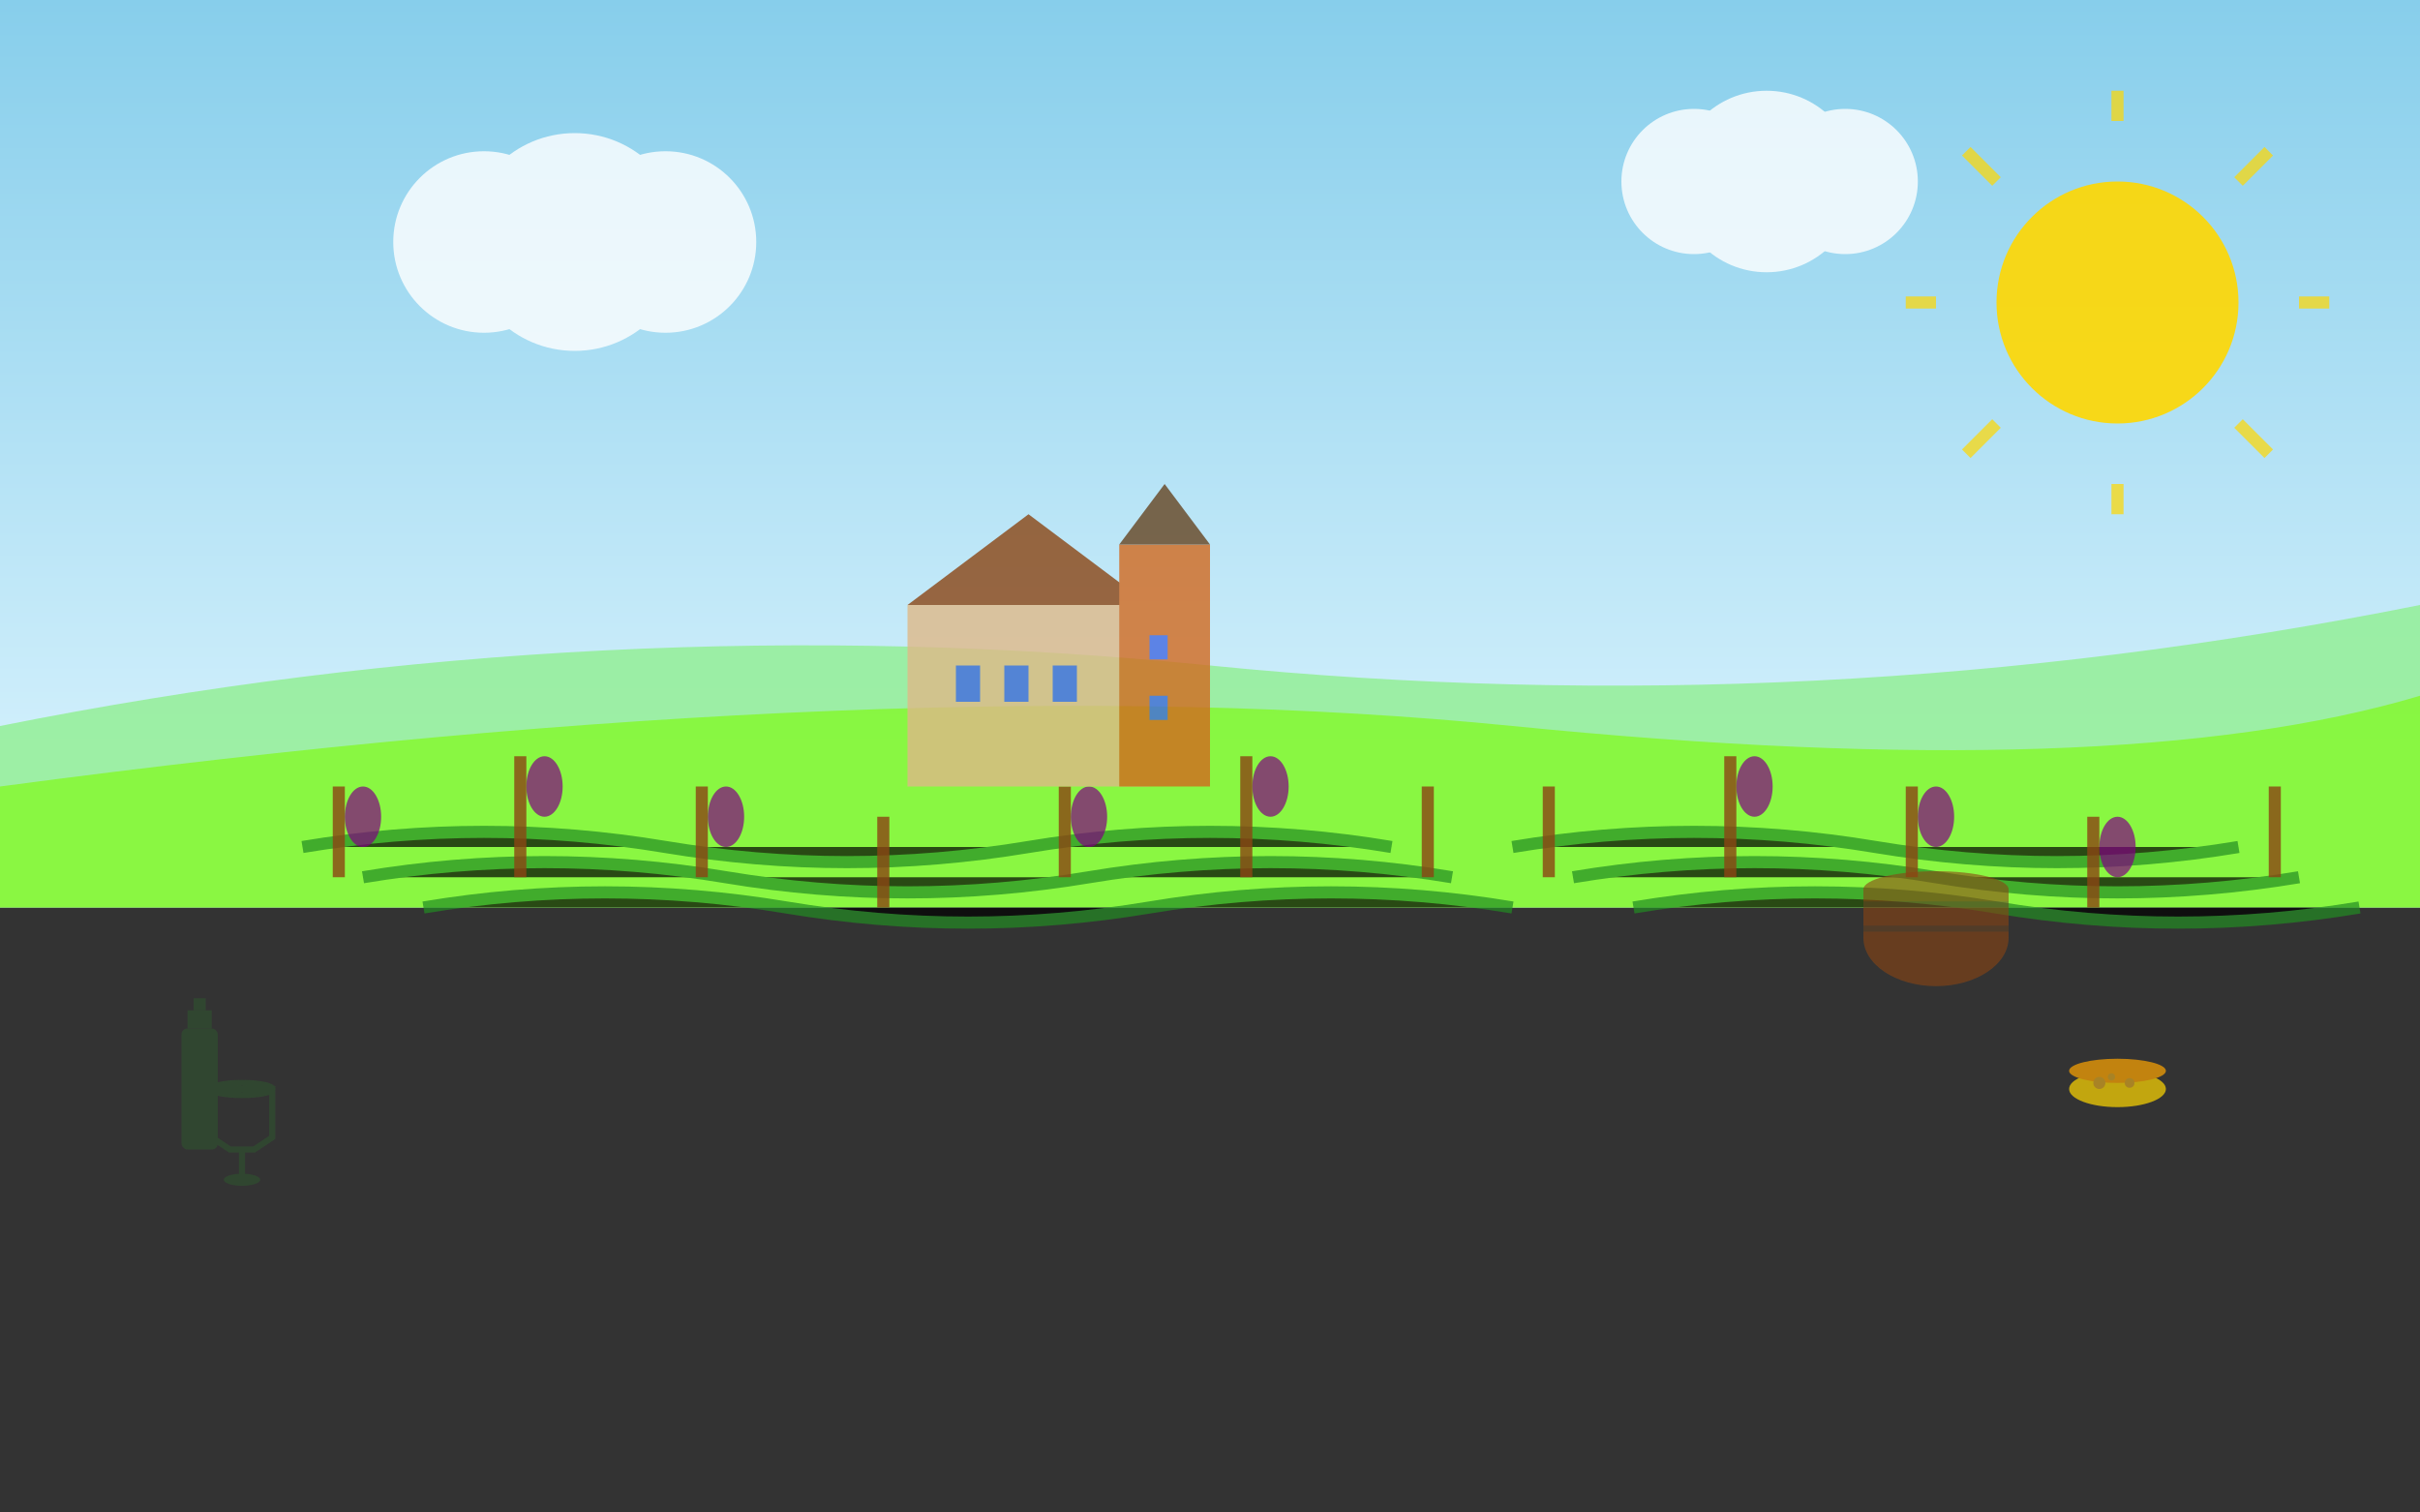 <svg width="400" height="250" viewBox="0 0 400 250" xmlns="http://www.w3.org/2000/svg">
  <rect x="0" y="0" width="400" height="250" fill="#333333" stroke="none"/>
  <defs>
    <linearGradient id="skyGradient" x1="0%" y1="0%" x2="0%" y2="100%">
      <stop offset="0%" style="stop-color:#87CEEB;stop-opacity:1" />
      <stop offset="100%" style="stop-color:#E0F6FF;stop-opacity:1" />
    </linearGradient>
    <linearGradient id="vineGradient" x1="0%" y1="0%" x2="0%" y2="100%">
      <stop offset="0%" style="stop-color:#228B22;stop-opacity:1" />
      <stop offset="100%" style="stop-color:#006400;stop-opacity:1" />
    </linearGradient>
  </defs>
  
  <!-- Sky background -->
  <rect width="400" height="150" fill="url(#skyGradient)"/>
  
  <!-- Rolling hills -->
  <path d="M0 120 Q100 100 200 110 Q300 120 400 100 L400 150 L0 150 Z" fill="#90EE90" opacity="0.8"/>
  <path d="M0 130 Q150 110 250 120 Q350 130 400 115 L400 150 L0 150 Z" fill="#7CFC00" opacity="0.6"/>
  
  <!-- Vineyard rows -->
  <g stroke="#228B22" stroke-width="2" opacity="0.7">
    <!-- Row 1 -->
    <path d="M50 140 Q80 135 110 140 Q140 145 170 140 Q200 135 230 140"/>
    <path d="M60 145 Q90 140 120 145 Q150 150 180 145 Q210 140 240 145"/>
    <path d="M70 150 Q100 145 130 150 Q160 155 190 150 Q220 145 250 150"/>
    
    <!-- Row 2 -->
    <path d="M250 140 Q280 135 310 140 Q340 145 370 140"/>
    <path d="M260 145 Q290 140 320 145 Q350 150 380 145"/>
    <path d="M270 150 Q300 145 330 150 Q360 155 390 150"/>
  </g>
  
  <!-- Vineyard posts -->
  <g fill="#8B4513" opacity="0.8">
    <rect x="55" y="130" width="2" height="15"/>
    <rect x="85" y="125" width="2" height="20"/>
    <rect x="115" y="130" width="2" height="15"/>
    <rect x="145" y="135" width="2" height="15"/>
    <rect x="175" y="130" width="2" height="15"/>
    <rect x="205" y="125" width="2" height="20"/>
    <rect x="235" y="130" width="2" height="15"/>
    
    <rect x="255" y="130" width="2" height="15"/>
    <rect x="285" y="125" width="2" height="20"/>
    <rect x="315" y="130" width="2" height="15"/>
    <rect x="345" y="135" width="2" height="15"/>
    <rect x="375" y="130" width="2" height="15"/>
  </g>
  
  <!-- Grape clusters -->
  <g fill="#800080" opacity="0.7">
    <ellipse cx="60" cy="135" rx="3" ry="5"/>
    <ellipse cx="90" cy="130" rx="3" ry="5"/>
    <ellipse cx="120" cy="135" rx="3" ry="5"/>
    <ellipse cx="180" cy="135" rx="3" ry="5"/>
    <ellipse cx="210" cy="130" rx="3" ry="5"/>
    <ellipse cx="290" cy="130" rx="3" ry="5"/>
    <ellipse cx="320" cy="135" rx="3" ry="5"/>
    <ellipse cx="350" cy="140" rx="3" ry="5"/>
  </g>
  
  <!-- Château in background -->
  <g transform="translate(150, 80)" fill="#D2691E" opacity="0.8">
    <!-- Main building -->
    <rect x="0" y="20" width="40" height="30" fill="#DEB887"/>
    <polygon points="0,20 20,5 40,20" fill="#8B4513"/>
    
    <!-- Tower -->
    <rect x="35" y="10" width="15" height="40" fill="#D2691E"/>
    <polygon points="35,10 42.5,0 50,10" fill="#654321"/>
    
    <!-- Windows -->
    <rect x="8" y="30" width="4" height="6" fill="#4169E1"/>
    <rect x="16" y="30" width="4" height="6" fill="#4169E1"/>
    <rect x="24" y="30" width="4" height="6" fill="#4169E1"/>
    <rect x="40" y="25" width="3" height="4" fill="#4169E1"/>
    <rect x="40" y="35" width="3" height="4" fill="#4169E1"/>
  </g>
  
  <!-- Wine barrels -->
  <g transform="translate(320, 155)" fill="#8B4513" opacity="0.6">
    <ellipse cx="0" cy="0" rx="12" ry="8"/>
    <ellipse cx="0" cy="-8" rx="12" ry="3"/>
    <rect x="-12" y="-8" width="24" height="8"/>
    
    <!-- Barrel hoops -->
    <rect x="-12" y="-6" width="24" height="1" fill="#654321"/>
    <rect x="-12" y="-2" width="24" height="1" fill="#654321"/>
  </g>
  
  <!-- Wine bottle and glass -->
  <g transform="translate(30, 170)" fill="#2F4F2F" opacity="0.7">
    <!-- Bottle -->
    <rect x="0" y="0" width="6" height="20" rx="1"/>
    <rect x="1" y="-3" width="4" height="3"/>
    <rect x="2" y="-5" width="2" height="2"/>
    
    <!-- Glass -->
    <path d="M15 10 L15 18 L12 20 L8 20 L5 18 L5 10 Z" fill="none" stroke="#2F4F2F" stroke-width="1"/>
    <ellipse cx="10" cy="10" rx="5" ry="1" fill="none" stroke="#2F4F2F"/>
    <line x1="10" y1="20" x2="10" y2="25" stroke="#2F4F2F"/>
    <ellipse cx="10" cy="25" rx="3" ry="1" fill="#2F4F2F"/>
  </g>
  
  <!-- Cheese wheel -->
  <g transform="translate(350, 180)" fill="#FFD700" opacity="0.7">
    <ellipse cx="0" cy="0" rx="8" ry="3"/>
    <ellipse cx="0" cy="-3" rx="8" ry="2" fill="#FFA500"/>
    <!-- Holes -->
    <circle cx="-3" cy="-1" r="1" fill="#DAA520"/>
    <circle cx="2" cy="-1" r="0.8" fill="#DAA520"/>
    <circle cx="-1" cy="-2" r="0.6" fill="#DAA520"/>
  </g>
  
  <!-- Clouds -->
  <g fill="#FFFFFF" opacity="0.8">
    <circle cx="80" cy="40" r="15"/>
    <circle cx="95" cy="40" r="18"/>
    <circle cx="110" cy="40" r="15"/>
    
    <circle cx="280" cy="30" r="12"/>
    <circle cx="292" cy="30" r="15"/>
    <circle cx="305" cy="30" r="12"/>
  </g>
  
  <!-- Sun -->
  <circle cx="350" cy="50" r="20" fill="#FFD700" opacity="0.9"/>
  <g stroke="#FFD700" stroke-width="2" opacity="0.7">
    <line x1="350" y1="20" x2="350" y2="15"/>
    <line x1="370" y1="30" x2="375" y2="25"/>
    <line x1="380" y1="50" x2="385" y2="50"/>
    <line x1="370" y1="70" x2="375" y2="75"/>
    <line x1="350" y1="80" x2="350" y2="85"/>
    <line x1="330" y1="70" x2="325" y2="75"/>
    <line x1="320" y1="50" x2="315" y2="50"/>
    <line x1="330" y1="30" x2="325" y2="25"/>
  </g>
</svg>
